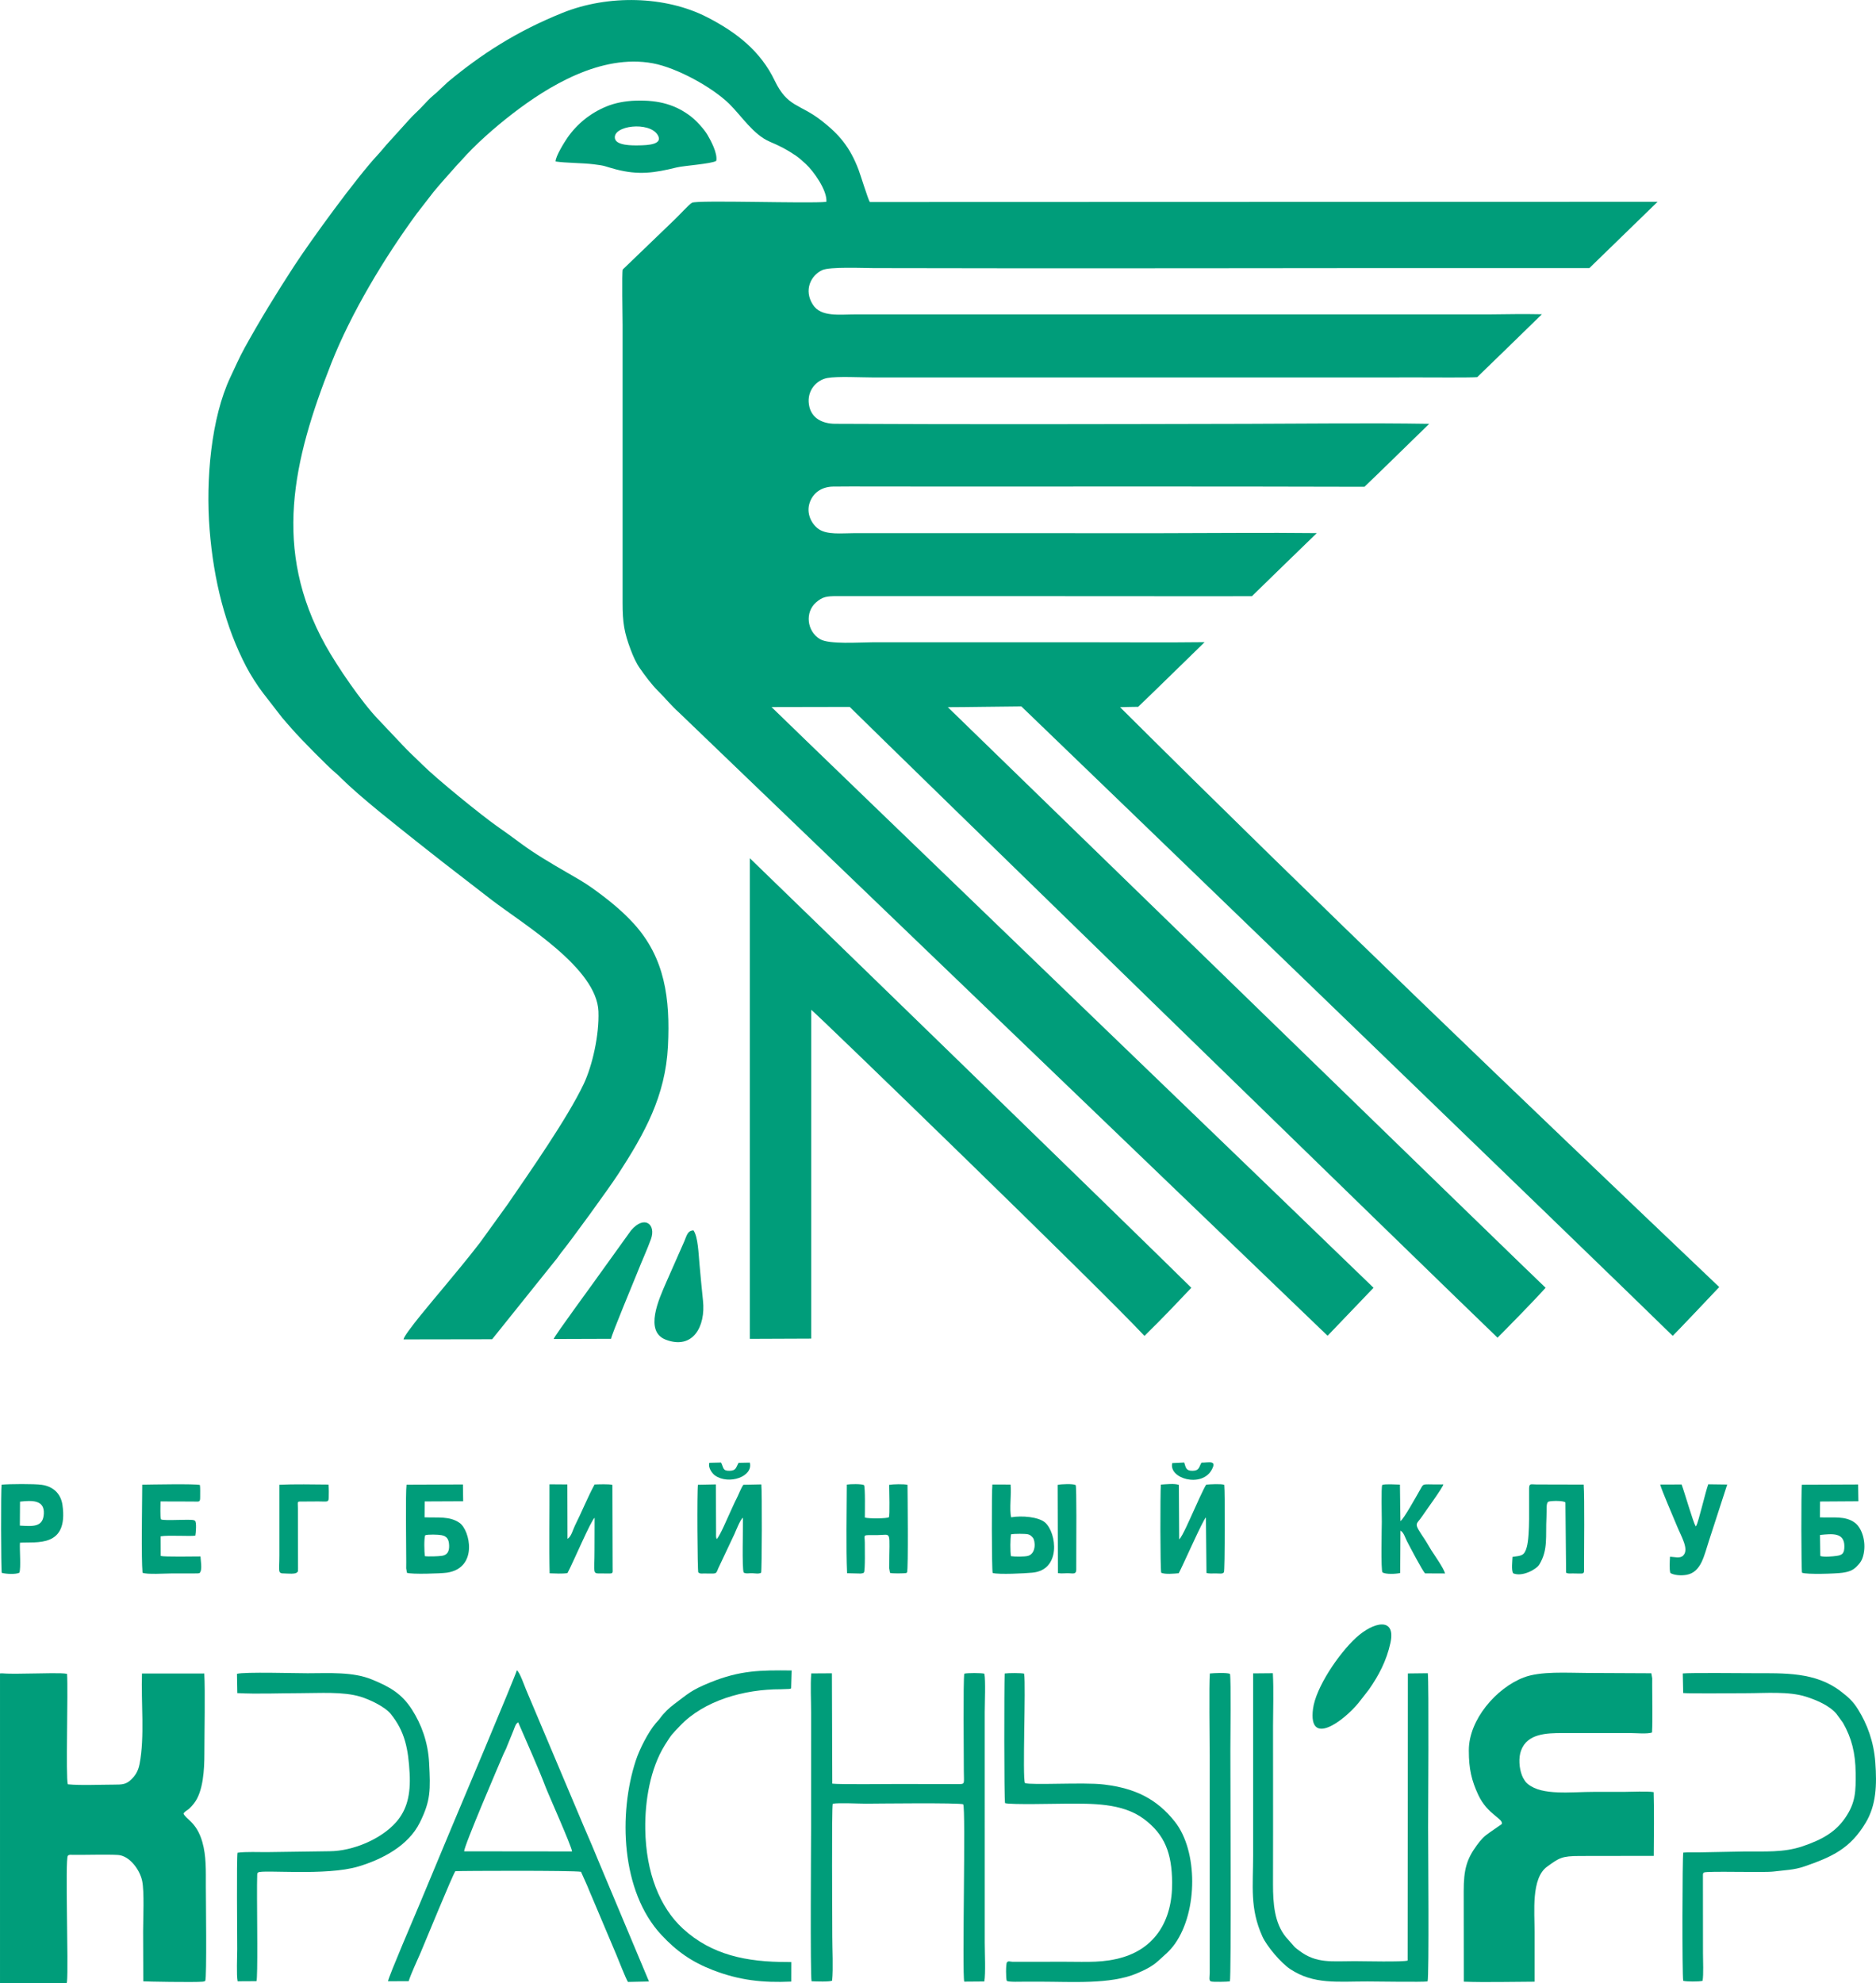 <?xml version="1.0" encoding="UTF-8"?> <svg xmlns="http://www.w3.org/2000/svg" xmlns:xlink="http://www.w3.org/1999/xlink" xmlns:xodm="http://www.corel.com/coreldraw/odm/2003" xml:space="preserve" width="66.23mm" height="70mm" version="1.1" style="shape-rendering:geometricPrecision; text-rendering:geometricPrecision; image-rendering:optimizeQuality; fill-rule:evenodd; clip-rule:evenodd" viewBox="0 0 6606.34 6982.44"> <defs> <style type="text/css"> .fil0 {fill:#009D7A} </style> </defs> <g id="Слой_x0020_1">  <path class="fil0" d="M1956.42 568.51c36.58,5.58 93.04,4.92 133.84,9.84 44.9,5.33 35.84,6.72 78.36,17.84 79.62,20.8 134.75,13.03 213.8,-6.52 26.83,-6.66 123.4,-12.54 139.92,-23.34 5.17,-27.42 -20.17,-73.02 -30.9,-91.36 -11.81,-20.19 -39.37,-50.35 -58.92,-65.3 -52.05,-39.69 -110.05,-57.86 -193.09,-55.37 -37.4,1.13 -73.85,8.1 -103.94,20.56 -55.87,22.99 -103.47,61.12 -137.67,110.62 -9.23,13.28 -41.93,65.36 -41.4,83.04zm209.03 -81.05c-8.45,-45.4 120.66,-61.24 150.52,-12.44 21.15,34.62 -37.85,36.2 -64.19,36.78 -26.7,0.62 -81.66,0.68 -86.33,-24.34z"></path> <path class="fil0" d="M6409.28 5286.47c0,0 135.09,-0.87 135.09,-0.87 0,0 -0.96,-59.12 -0.96,-59.12 0,0 -198.05,0.8 -198.05,0.8 -2.86,21.55 -2.33,299.35 0.5,309.84 15.65,6.82 118.83,3.49 141.91,0.2 23.73,-3.41 37.16,-8.58 50.43,-22.04 12.53,-12.77 19.98,-21.52 24.76,-45.07 8.79,-43.18 -6.11,-90.53 -30.99,-109.01 -34.11,-25.43 -76.93,-16.78 -123.04,-18.97 0,0 0.35,-55.76 0.35,-55.76zm0.87 191.9c0,0 -1.05,-74.06 -1.05,-74.06 42.99,-4.53 85.96,-9.24 85.88,39.61 -0.04,23.59 -5.58,30.95 -26.67,33.91 -15.23,2.07 -44.11,4.86 -58.16,0.54z"></path> <path class="fil0" d="M3495.66 5538.11c23.13,6.08 112.84,1.34 139.58,-1.13 102.07,-9.19 86.09,-139.83 45.32,-176.29 -23.04,-20.51 -83.34,-25.21 -119.71,-18.63 -7.15,-28.79 1.63,-82.58 -2.15,-115.29 0,0 -64.04,-0.25 -64.04,-0.25 -2.86,22.89 -2.45,299.99 1.01,311.59zm64.37 -59.25c-2.71,-16.43 -2.66,-61.58 0.49,-77.1 10.65,-2.02 49.19,-2.23 59.33,0.05 7.66,1.7 13.65,7.45 17.44,12.19 8.94,11.06 12.03,54.67 -16.35,63.61 -11.48,3.63 -47.69,3.42 -60.91,1.25z"></path> <path class="fil0" d="M1495.63 5286.18c0,0 135.39,-0.62 135.39,-0.62 0,0 -0.84,-59.16 -0.84,-59.16 0,0 -198.54,0.74 -198.54,0.74 -4.03,29.21 -1.08,216.07 -1.08,274.32 0,6.66 -0.29,13.61 -0.21,20.13 0,0 2.58,15.69 2.58,15.69 13.93,6.19 121.03,2.75 141.08,-0.3 110.85,-16.76 81.22,-149.73 44.27,-175.36 -35.31,-24.47 -75.09,-17.36 -123.19,-19.52 0,0 0.54,-55.92 0.54,-55.92zm0.51 192.64c-2.04,-14.73 -3.34,-61.42 1.17,-73.59 10.18,-3.46 46.09,-2.49 57.33,-0.26 19.59,3.93 26.25,14.48 26.96,36.46 0.7,20.39 -6.32,33.2 -24.84,36.15 -12.15,2 -49.35,3.13 -60.62,1.25z"></path> <path class="fil0" d="M70.23 5431.48c57.7,-3.87 170.87,18.51 149.78,-132.53 -5.54,-39.6 -32.12,-65.64 -73.27,-71.34 -26.91,-3.75 -113.13,-3.09 -141.17,-0.47 -2.83,17.61 -2.2,298.94 0.63,310.52 15.6,4.2 49.88,5.78 62.07,-0.58 5.98,-17.28 0.42,-80.98 1.96,-105.6zm0.26 -144.58c40.44,-4.47 86.24,-7.25 83.88,41.97 -2.42,49.31 -39.24,44.81 -84.43,42.39 0,0 0.55,-84.37 0.55,-84.37z"></path> <path class="fil0" d="M1439.04 6975.28c10.32,-31.25 27.71,-66.91 41.32,-98.57 15.1,-35.07 114.54,-278.47 123.2,-288.74 21.06,-1.42 412.45,-2.95 442.4,2.12 0,0 21.64,48.34 21.64,48.34 7.12,17.2 13.2,32.22 20.73,49.36 0,0 81.8,193.63 81.8,193.63 8.18,19.51 33.78,85.38 41.26,96.49 0,0 74.06,-1.6 74.06,-1.6 0,0 -172.38,-410.77 -172.38,-410.77 -18.84,-46.31 -38.48,-92.29 -58.03,-137.15 0,0 -202.76,-480.13 -202.76,-480.13 -5.7,-13.64 -22.33,-61.54 -32.2,-67.61 -5.2,20.8 -224.42,540.76 -227.62,547.96 0,0 -114.09,273.55 -114.09,273.55 -13.48,32.25 -111.13,259.84 -112.01,273.32 0,0 72.69,-0.21 72.69,-0.21zm385.73 -911.48c25.27,58.67 74.36,168.64 95.21,224.48 10.43,27.96 92.32,210.1 94.49,230.2 0,0 -379.92,-0.41 -379.92,-0.41 -1.41,-17.07 121.4,-302.4 138.31,-342.13 4.28,-10.02 9.1,-17.36 12.48,-27.46 0,0 23.17,-56.84 23.17,-56.84 5.95,-15.36 7.36,-22.39 16.26,-27.84z"></path> <path class="fil0" d="M5738.86 6101.59c19.26,-0.04 64.16,4.24 78.81,-2.08 2.48,-45.32 0.49,-118.7 0.58,-167.76 0,-7.53 0.12,-15.19 0.12,-22.67 0,0 -3.16,-17.93 -3.16,-17.93 0,0 -226.47,-1.08 -226.47,-1.08 -70.84,-0.21 -163.76,-6.95 -223.3,15.98 -96.11,36.99 -192.76,148.15 -192.92,255.84 0,0 0,2.48 0,2.48 -0.12,63.26 9.94,105.35 33.29,155.2 32.61,69.61 89.25,83.26 82.67,102.52 0,0 -41.36,28.67 -41.36,28.67 -21.27,14.35 -31.54,25.63 -46.48,46.01 -36.41,49.56 -46.1,86.7 -46.18,160.44 0,0 0.34,319.83 0.34,319.83 73.64,2.78 172.99,0.29 249.26,0.04 0,0 0.04,-174.75 0.04,-174.75 0.21,-70.39 -12.77,-189.6 44.31,-230.49 41.85,-30 50.17,-37.42 115.3,-37.38 0,0 259.96,-0.37 259.96,-0.37 0.41,-71.11 1.79,-156.23 -0.37,-224.47 -23.52,-3.91 -77.6,-0.92 -104.48,-0.92 -35,0 -70.02,0 -105.07,0 -81.91,0 -181.81,13.74 -232.38,-26.83 -5.91,-4.79 -7.89,-6.61 -13.06,-14.6 -4.04,-6.27 -5.84,-9.37 -8.61,-16.44 -9.92,-25.34 -12.87,-62.24 -3.03,-88.33 22.29,-59 88.7,-60.79 146.98,-60.87 0,0 235.21,-0.04 235.21,-0.04z"></path> <path class="fil0" d="M2930.35 6973.46c4.28,-44.61 0.59,-109.34 0.59,-156.16 0,-52.59 -2.72,-451.38 1.66,-466.82 19.6,-3.88 91.66,-0.29 116.96,-0.29 20.64,0 336.3,-4 342.33,2.52 9.7,10.53 -4.36,591.48 3.67,624.14 0,0 70.61,-0.55 70.61,-0.55 5.28,-26.66 1.58,-104.46 1.62,-136.51 0,0 -0.04,-813.01 -0.04,-813.01 -0.04,-28.88 3.57,-111.56 -1.33,-134.15 -11.82,-2.86 -58.75,-2.95 -70.66,-0.04 -4.28,20.97 -1.79,292.4 -1.66,341.85 0.2,43.1 4.45,46.38 -14.1,46.87 0,0 -217.86,-0.33 -217.86,-0.33 -40.19,0 -204.95,1.93 -231.29,-1.25 0,0 -1.29,-388.47 -1.29,-388.47 0,0 -72.76,0.45 -72.76,0.45 -3.3,41.58 -0.51,94.74 -0.51,137.55 0,0 -0.04,405.29 -0.04,405.29 0,33.9 -3.45,521.54 1.7,541.01 18.07,0.66 61.55,2.49 72.41,-2.11z"></path> <path class="fil0" d="M4412.9 6529.63c0.04,112.18 -12.1,188.69 32.42,287.8 15.72,34.99 65.86,93.81 97.77,115 83.43,55.5 167.8,43.55 272.64,43.8 32.38,0.08 193.43,2.66 211.45,-0.07 5.91,-14.94 1.96,-479.76 1.99,-541.6 0,-41.19 3.04,-515.54 -1.12,-543.54 0,0 -70.2,0.8 -70.2,0.8 0,0 -0.82,1010.82 -0.82,1010.82 -15.35,5.58 -157.53,2.16 -186.35,2.12 -81.26,-0.04 -134.97,9.03 -195.4,-36.99 -14.72,-11.23 -13.6,-9.41 -24.84,-22.89 -8.02,-9.61 -13.97,-14.89 -22.29,-25.13 -40.53,-49.68 -45.14,-118.65 -45.24,-185.06 -0.08,-124.24 0.72,-248.51 0.22,-372.71 -0.3,-61.73 -0.22,-123.44 -0.12,-185.14 0.12,-59.74 2.56,-126.03 -0.63,-185.89 0,0 -69.5,0.62 -69.5,0.62 0,0 0,638.07 0,638.07z"></path> <path class="fil0" d="M5996.9 6599.83c1.5,-6.57 -0.08,-3.58 3.37,-7.2 11.23,-6.03 209.7,1.01 245.6,-3.49 38.57,-4.87 71.77,-5.25 107.64,-17.65 97.98,-33.9 161.51,-62.36 216.44,-153.99 37.28,-62.11 39.86,-132.88 33.95,-212.88 -5.38,-73.03 -28.76,-134.93 -60.87,-186.4 -18.48,-29.63 -35.25,-43.9 -61.38,-63.87 -89.01,-68.11 -197.62,-63.24 -307.51,-63.44 -40.08,-0.05 -223.32,-1.93 -248.28,0.92 0,0 1.46,68.89 1.46,68.89 23.89,2.45 183.4,0.59 221.76,0.63 67.85,0 149.74,-7.25 210.83,12.28 37.93,12.11 82.83,31.49 107.16,60.37 0,0 23.18,31.83 23.18,31.83 30.04,53.3 43.69,104.89 44.43,176.12 0.63,63.9 0.47,104.27 -36.94,158.56 -34.07,49.47 -80.68,76.34 -150.19,99.86 -67.16,22.71 -133.11,17.51 -206.04,18.3 0,0 -160.03,3.03 -160.03,3.03 -17.63,0.09 -36.4,-0.66 -53.83,0.76 -3.41,11.52 -4.33,432.12 -0.21,451.5 11.41,3.24 55.31,3.37 68.12,0.17 3.98,-21.09 1.54,-72.53 1.54,-96.73 0,0 -0.21,-277.56 -0.21,-277.56z"></path> <path class="fil0" d="M905.15 6684.74c0,-15.85 0,-31.66 0,-47.52 0,0 0.63,-37.4 0.63,-37.4 1.71,-8.66 -0.92,-2.46 3.2,-7.36 13.86,-10.9 239.4,13.43 353.65,-21.15 85.22,-25.71 175.49,-73.47 215.73,-154.44 38.65,-77.8 37.74,-115.25 32.78,-209.99 -3.77,-73.88 -27.73,-136.76 -60.15,-187.47 -36.46,-57.04 -78.59,-80.55 -141.46,-106.39 -66.87,-27.5 -149.29,-22.08 -226.29,-21.92 -41.62,0.08 -221.76,-5.29 -248.77,2.03 0,0 1.17,67.87 1.17,67.87 70.31,3.79 151.08,0.25 222.59,0.21 67.74,0 149.86,-6.08 210.83,12.35 32.61,9.87 86.2,35.15 106.83,60.67 49.8,61.42 61.95,122.94 66.62,208.98 4.04,74.52 -9.2,128.73 -47.89,172.46 -53.02,59.84 -151.86,101.44 -233.83,102.1 0,0 -217.64,3.03 -217.64,3.03 -29.3,0.39 -80.13,-2.03 -106.76,2.25 -3.53,21.48 -1.05,292.82 -1.05,339.31 -0.04,25.76 -3.07,92.03 1.46,113.29 0,0 66.33,-0.37 66.33,-0.37 5.11,-11.02 2.03,-245.18 2.03,-290.54z"></path> <path class="fil0" d="M3537.93 5892.01c-1.72,41.62 -2.21,444.7 1.36,456.39 21.23,6.03 180,1.88 215.74,1.84 88,-0.1 196.59,-3.34 273.15,53.87 74.22,55.46 98.47,121.28 99.47,223.09 1.38,137.51 -62.27,229.79 -171.83,263.33 -68.19,20.86 -126.94,16.31 -200.79,16.31 0,0 -190.14,0.04 -190.14,0.04 -9.94,-0.58 -13.24,-3.62 -18.93,1.85 -4.08,5.23 -4.12,58.61 -0.54,65.23 4.2,4.95 51.72,3.08 59.5,3.08 19.97,0.04 40.02,-0.04 60.04,0 110.87,0.12 244.35,9.7 336.46,-28.41 30.92,-12.83 56.93,-25.92 77.52,-45.03 22.54,-20.98 40.06,-33.58 59.24,-60.92 80.38,-114.83 80.13,-325.73 -0.33,-428.21 -64.16,-81.7 -141.58,-118.12 -246.78,-131.22 -0.04,0 -3.52,-0.43 -6.35,-0.76 -66.91,-8.07 -252.63,3.29 -275.45,-4.74 -9.19,-20.97 3.83,-342.13 -2.74,-385.19 -9.9,-2.66 -54.91,-2.62 -68.6,-0.55z"></path> <path class="fil0" d="M2779.02 5946.35c5.95,-1.13 3.08,-0.41 6.95,-2.04 0,0 1.75,-62.98 1.75,-62.98 -111.37,-1.33 -181.82,-0.41 -286.75,42.1 -68.7,27.88 -78.14,40.28 -126.48,76.14 -18.01,13.37 -36.32,30.75 -50.21,50.05 -6.12,8.45 -7.79,8.91 -15.02,17.44 -26.47,31.07 -56.75,90.4 -69.94,130.26 -61.87,187.32 -53.14,461.75 89.74,615.02 53.63,57.59 106.8,95.07 181.65,123.96 93.12,35.85 174.29,44.93 275.76,40.4 0,0 0.18,-68.7 0.18,-68.7 0,0 -14.77,-0.33 -14.77,-0.33 -142.75,0.29 -266.53,-24.8 -367.6,-118.04 -80.3,-74.09 -129.77,-195.46 -131.97,-350.04 -1.42,-99.68 17.6,-213.05 68.9,-295.52 25.42,-40.74 25.8,-38.49 52.92,-67.24 84.97,-90.12 227.25,-129.72 355.25,-129.39 0,0 29.66,-1.09 29.66,-1.09z"></path> <path class="fil0" d="M4260.5 5891.93c-3.33,39.69 -0.59,233.99 -0.55,289.96 0,0 0,580.41 0,580.41 -0.04,48.35 0,96.73 0,145.08 0,12.48 0.17,25.06 0.06,37.54 -0.18,17.86 -3.79,26.95 3.94,31.03 5.41,2.83 61.86,1.38 67.11,-0.08 5,-12.18 1.79,-701.11 1.71,-813.98 -0.04,-41.44 2.74,-245.81 -1.34,-268.78 -13.9,-4.82 -54.82,-2.66 -70.93,-1.17z"></path> <path class="fil0" d="M4896.41 5784.13c20.05,-92.74 -60.16,-74.22 -121.24,-18.01 -60.91,56.05 -142.04,175.38 -151.49,251.09 -16.74,134.27 107.47,42.9 160.47,-21.95 0,0 36.29,-46.52 36.29,-46.52 34.7,-49.55 62.4,-101.85 75.97,-164.6z"></path> <path class="fil0" d="M2459.11 5536.28c6.81,5 9.66,3.62 19.97,3.58 45.76,-0.26 40.9,4.57 50.3,-18.27 0,0 56.92,-120.61 56.92,-120.61 4.16,-9.12 21.31,-53.14 29.99,-57.34 0.79,29.74 -3.95,179.54 2.66,193 8.32,4.92 18.51,1.83 30.29,2.25 10.27,0.37 21.85,3.24 31.03,-1.59 2.87,-9.2 3.54,-287.09 0.75,-311.09 0,0 -63.19,1.24 -63.19,1.24 -8.96,12.83 -16.57,34.28 -23.98,48.53 -7.98,15.26 -14.84,32.07 -22.33,47.75 -12.1,25.48 -33.29,77.89 -47.35,95.25 -0.3,-0.59 -0.59,-1.34 -0.75,-1.79 0,0 -1.13,-3.79 -1.13,-3.79 -1.16,-5.62 -0.04,1.71 -0.62,-4.42 -0.33,-3.41 -0.04,-8.98 -0.04,-12.61 0,0 -0.66,-170.16 -0.66,-170.16 0,0 -63.16,1.24 -63.16,1.24 -3.67,22.93 -1.84,302.95 1.29,308.81z"></path> <path class="fil0" d="M4150.87 5538.99c11.95,-20.93 87.54,-193.06 95.78,-196.31 0,0 1.99,195.43 1.99,195.43 10.44,2.66 20.76,1.5 31.7,1.5 15.56,0.04 24.22,2.74 29.6,-3.86 3.61,-5.99 4.24,-281.14 1.25,-308.02 -10.82,-4.24 -49.71,-1.96 -63.34,-0.67 -6.68,7.33 -40.06,82.67 -46.83,97.52 -7.16,15.49 -38.87,88.8 -48.48,94.95 0,0 -1.17,-191.56 -1.17,-191.56 -15.48,-5.74 -44.64,-2.25 -63.41,-1.04 -2.4,29 -2.4,299.65 1.34,310.47 13.65,6.02 44.4,3.24 61.58,1.58z"></path> <path class="fil0" d="M1998.32 5538.33c17.97,-32.21 83.12,-186.53 95.65,-194.56 0,0 -0.33,112.63 -0.33,112.63 0.12,85.3 -8.53,83.47 22.72,83.25 46.58,-0.33 41.06,5.54 40.97,-23.16 0,0 -0.82,-288.67 -0.82,-288.67 -13.57,-3.23 -47.28,-1.88 -62.71,-1.29 -22.84,41.61 -45.92,98.49 -69.48,145.36 -6.53,13.08 -12.66,38.95 -25.88,45.7 0,0 -0.5,-191.27 -0.5,-191.27 0,0 -62.94,-0.46 -62.94,-0.46 0.37,99.39 -1.89,216.73 0.53,313.34 17.02,0.55 47.18,2.33 62.79,-0.87z"></path> <path class="fil0" d="M5328.59 5539.16c31.49,13.73 81.58,-13.61 92.03,-30.7 31.91,-52.01 21.59,-100.32 25.3,-167.14 1.5,-26.21 -2.54,-51.63 7.95,-54.66 10.44,-3.09 54.34,-3.79 58.79,3.4 0,0 2.41,247.23 2.41,247.23 8.1,3.78 12.86,2.46 23.63,2.4 44.02,-0.08 39.6,6.2 39.56,-25.75 -0.04,-52.09 2.2,-238.03 -1.24,-287.09 0,0 -165.89,-0.41 -165.89,-0.41 -20.31,0 -26.08,-5.33 -26.41,14.59 -0.88,53.02 3.73,162.39 -8.12,205.96 -8.4,30.94 -19.18,30.32 -50.08,34.32 -0.64,14.98 -4.71,46.31 2.07,57.83z"></path> <path class="fil0" d="M3045.43 5431.4c0.04,-30.78 -11.94,-26.25 44.15,-26.68 53.33,-0.41 41.65,-20.92 41.84,116.88 0,0 2.66,15.69 2.66,15.69 3.96,3.7 52.76,1.92 54.92,1.34 6.78,-1.93 1.17,0.95 5.13,-2.95 4.99,-6.24 1.83,-293.83 1.62,-308.02 -12.89,-3.13 -50.47,-2.33 -64.45,0.08 0.17,19.64 2.78,109.01 -1.05,113.96 -3.77,4.74 -71.42,5.46 -84.7,1.24 -0.04,-11.23 1.95,-109.37 -3.13,-114.49 -9.44,-4.25 -47.05,-3.82 -60.36,-1.55 -0.26,92.74 -3.09,221.72 0.99,311.98 0,0 46.64,1.17 46.64,1.17 3.62,-0.21 3.46,-0.09 6.95,-0.97 5.7,-1.46 2.32,-0.04 5.7,-2.78 4.87,-6.16 3,-92.16 3.08,-104.89z"></path> <path class="fil0" d="M680.48 5286.55c21.6,0 24.63,3.67 24.39,-17.55 -0.21,-12.69 0.74,-28.55 -0.88,-40.74 -14.31,-4.66 -175.12,-1.54 -203.13,-1.09 -0.5,78.06 -3.66,253.48 1,310.02 14.32,6.95 81.58,2.44 103.56,2.48 0,0 90.12,-0.08 90.12,-0.08 12.19,-1.99 4.86,0.55 9.33,-4.24 7.6,-10.44 1.5,-42.98 1.15,-55.5 -22.83,0.04 -128.06,1.95 -140.04,-1.71 0,0 -0.3,-69.12 -0.3,-69.12 28.05,-4.95 106.6,0.92 122.24,-2.57 1.46,-7.24 5.46,-49.51 -1.91,-52.64 0,0 -3.67,-1.58 -3.67,-1.58 -15.18,-4.33 -102.18,3.07 -115.33,-2.74 -3.45,-9.58 -1.79,-49.6 -1.63,-63.29 0,0 115.09,0.33 115.09,0.33z"></path> <path class="fil0" d="M5088.81 5539.78c-4.16,-17.19 -35.74,-62.29 -47.85,-80.89 -8.53,-13.2 -15.23,-26.47 -24.6,-40.45 -40.35,-60.12 -29.87,-47.47 -8.32,-79.93 13.16,-19.8 73.36,-101.64 74.72,-112.37 -70.35,1.32 -68.31,-5.12 -77.79,11.56 -0.25,0.54 -0.63,1.17 -0.88,1.67 -0.29,0.49 -0.58,1.17 -0.87,1.62 0,0 -1.88,3.21 -1.88,3.21 -11.61,20.17 -60.09,107.8 -69.78,111.04 0,0 -1.7,-128.31 -1.7,-128.31 -16.07,-0.42 -51.38,-2.87 -62.37,1.12 -4.07,9.91 -1.5,107.14 -1.5,130.81 0,14.36 -3.87,171.04 2.54,177.28 11.64,6.99 45.76,5.75 62.28,2.03 0,0 0.88,-149.07 0.88,-149.07 11.09,4.91 16.89,25.25 22.58,36.33 11.44,22.13 54.96,104.85 64.07,114.03 0,0 70.45,0.3 70.45,0.3z"></path> <path class="fil0" d="M5846.45 5226.65c4,17.92 46.76,115.79 57.38,142.2 16.81,41.86 45.65,86.25 23.22,108.14 -10.73,10.49 -29.87,4.58 -46.06,3.75 -0.95,15.31 -2.99,43.47 1.21,57.45 13.65,7.95 37.99,9.84 57.34,6.29 51.72,-9.41 61.55,-68.58 78.39,-119.29 0,0 64.45,-198.54 64.45,-198.54 0,0 -66.74,-0.88 -66.74,-0.88 -10.1,27.25 -34.02,131.77 -41.97,145.37 -0.25,0.33 -0.92,1.91 -1.05,1.5 -0.16,-0.37 -0.7,1.04 -1.13,1.5 -9.49,-15.64 -38.6,-117.82 -49.71,-147.66 0,0 -75.31,0.17 -75.31,0.17z"></path> <path class="fil0" d="M1049.15 5311.31c0,-27.87 -6.61,-24.8 24.01,-24.84 15.89,0 31.74,-0.33 47.6,-0.29 31.37,0 36.03,3.91 36.82,-12.15 0.58,-12.28 0.62,-34.31 -0.88,-47.26 -49.43,-0.58 -124.52,-1.71 -172.92,0.66 0,0 0,248.97 0,248.97 -0.08,59.46 -7.15,63.24 19.22,63.38 9.16,0.08 39.82,3.49 43.56,-4.71 2.67,-5.91 2.5,10.02 2.91,-13.45 0,0 -0.33,-210.32 -0.33,-210.32z"></path> <path class="fil0" d="M3725.45 5538.52c14.26,2.25 25.62,-0.08 39.61,0.55 13.97,0.62 24.88,3.96 24.96,-12.6 0,0 0.09,-57.51 0.09,-57.51 -0.09,-33.58 1.74,-236.78 -2.25,-240.57 -10.64,-4.9 -48.97,-3.44 -63.32,-0.58 0,0 0.92,310.71 0.92,310.71z"></path> <path class="fil0" d="M-0 6982.44c0,0 234.71,0 234.71,0 0,0 1.17,-5.25 1.17,-5.25 5.86,-53.55 -7.21,-432.45 3.07,-443.55 5,-4.84 9.37,-3.24 18.56,-3.16 46.79,0.45 117.49,-1.88 157.3,0.33 40.99,2.21 77.35,51.34 85.79,91.36 8.03,38.2 3.33,133.51 3.33,177.66 0,0 0.62,175.92 0.62,175.92 3.87,0.96 179.96,3.99 208.53,1.33 4.01,-0.37 3.25,-0.46 6.25,-1.21 0,0 3.41,-1.5 3.41,-1.5 5.98,-11.36 2.11,-295.28 2.11,-334.64 0,-52.67 1.75,-105.76 -12.36,-154.66 -20.63,-71.81 -59.82,-80.38 -66.39,-100.55 6.49,-8.5 13.1,-10.45 20.14,-16.66 6.02,-5.27 10.43,-10.59 16.68,-18.38 33.37,-41.86 36.82,-122.49 36.82,-175.08 0,-72.01 3.04,-219.81 -0.33,-282.47 0,0 -219.47,0.12 -219.47,0.12 -3.42,100.5 10.1,223.19 -8.45,318.3 -5,25.72 -15.14,40.85 -28.67,54.12 -18.43,18.07 -31.66,18.77 -62.58,18.73 -46.6,0 -117.57,3.4 -161.42,-1.17 -7.83,-23.38 1.5,-326.07 -2.71,-388.76 -18.38,-4.3 -89.65,-1.43 -113.54,-1.43 -36.2,0 -80.09,2.33 -115.24,-0.42 0,0 -7.33,0.29 -7.33,0.29 0,0 0,1090.72 0,1090.72z"></path> <path class="fil0" d="M4128.12 5151.17c-13.49,54.26 103.09,88.12 138.71,23.88 19.81,-35.7 -9.87,-25.17 -35.87,-25.42 -8.82,14.81 -7.11,28.16 -30.86,28.67 -23.77,0.54 -24.1,-11.15 -29.92,-29.17 0,0 -42.05,2.03 -42.05,2.03z"></path> <path class="fil0" d="M2600.75 5150.25c-9.16,16.15 -8.05,27.58 -31.62,28.05 -24.9,0.54 -20.56,-10.98 -29.96,-29.09 0,0 -41.15,0.96 -41.15,0.96 -5.75,18.35 11.6,38.86 20.02,44.73 48.67,33.99 135.26,3.71 122.43,-45.4 0,0 -39.72,0.75 -39.72,0.75z"></path> <path class="fil0" d="M2462.2 2196.34c-2.75,-20.82 -1.05,-152.58 -1.01,-184.62 0,0 0,-928.03 0,-928.03 0,-25.39 -2.78,-63.59 6.49,-86.21 8.16,-19.85 27.12,-39.15 46.72,-45.36 56.34,-17.93 104.48,19.81 107.89,71.61 3.78,57.25 0.49,126.19 0.45,184.73 0,0 0.04,928 0.04,928 0,67.61 0.3,109.13 -54.78,129.76 -53.97,20.27 -99.53,-21.56 -105.8,-69.88z"></path> <path class="fil0" d="M1420.95 4715.73c0,0 312.09,-0.51 312.09,-0.51 0,0 228.46,-284.88 228.46,-284.88 4.91,-6.14 8.82,-12.85 14.69,-20.14 32.08,-39.18 168.01,-225.67 202.66,-279.35 89.95,-139.25 164.59,-270.76 173.37,-447.8 8.24,-167.18 -10.69,-310.72 -120.46,-431.25 -43.05,-47.27 -92.98,-87.21 -148.58,-126.82 -26.66,-18.92 -56.71,-35.91 -84.54,-51.92 -54.96,-31.66 -117.36,-68.16 -168.56,-106.6 -26.66,-19.96 -53.66,-39.23 -80.71,-58.2 -51.39,-36.11 -210.2,-164.22 -263.71,-217.68 -25.05,-25.06 -44.06,-41.15 -68.61,-67.87 0,0 -84.5,-89.33 -84.5,-89.33 -59.8,-62.16 -145.05,-187.27 -186.1,-261.07 -187.95,-338.1 -114.88,-650.43 19.92,-992.53 70.23,-178.31 187.4,-372.36 300.68,-527.02 0,0 59.63,-76.98 59.63,-76.98 11.65,-13.77 20.23,-24.29 31.99,-37.53 0,0 47.81,-53.95 47.81,-53.95 6.07,-6.62 10.49,-10.94 16.77,-18.05 50.97,-57.97 119.12,-117.59 180.16,-164.81 125.4,-96.96 313.12,-212.5 495.61,-178.54 84.21,15.64 208.62,83.72 268.77,142.51 43.03,42.09 84.51,108.25 142.51,133.22 36.45,15.64 59.12,27.03 90.66,48.3 14.64,9.91 24.8,19.68 36.41,30.25 27.57,25.13 76.68,94.02 72.64,133.59 -64.4,6.37 -454.14,-7.03 -473.15,3.07 -10.64,5.71 -47.68,46.93 -60.75,58.84 0,0 -183.11,176.2 -183.11,176.2 -3.57,7.32 -0.54,172.09 -0.54,194.67 0,0 0,977.96 0,977.96 -0.08,72.02 6.03,106.26 28.47,165.81 9.06,24.08 19,46.46 31.99,65.03 19.06,27.21 41.85,58.08 65.28,81.22 24.55,24.18 46.23,51.5 72.1,74.35 68.41,65.73 2245.05,2156.5 2284.82,2194.94 0,0 161.85,-168.96 161.85,-168.96 -102.48,-100.26 -1991.03,-1918.02 -2119.98,-2044.5 102.43,0 181.9,-0.54 275.32,-0.54 65.9,66.32 2120.1,2066.67 2281.32,2220.82 35.16,-35.31 129.64,-131.34 169.21,-175.79 -49.76,-46.3 -1888.43,-1833.38 -2105.04,-2044.08 56.71,0 201.55,-2.45 258.96,-2.7 142.63,136.72 2063.43,1990.2 2293.76,2216.12 16.03,-15.68 144.71,-151.39 163.81,-171.82 -708.59,-674.11 -1409.74,-1345.27 -2109.98,-2041.55 20.68,-1 43.73,-0.92 63.7,-1.37 47.68,-45.27 165.13,-160.57 234.07,-227.6 -131.18,1.56 -261.19,0.43 -389.6,0.47 0,0 -780.62,0 -780.62,0 -46.1,0 -151.9,8.11 -184.28,-11.19 -46.47,-27.68 -53.64,-94.78 -13.9,-129.27 22.67,-19.72 36.83,-22.26 74.68,-22 0,0 684.23,0 684.23,0 260.37,-0.39 515.74,0.87 775.99,0.16 65.37,-64.12 140.81,-136.89 228.46,-222.1 -180.61,-2.11 -361.67,0.1 -542.46,0.21 0,0 -1089.43,-0.04 -1089.43,-0.04 -41.22,0.04 -91.9,6.28 -121.94,-14.14 -23.67,-16.15 -46.35,-54.67 -31.12,-95.57 12.11,-32.5 41.07,-53.55 81.34,-54.29 45.94,-0.79 92.45,-0.25 138.43,-0.21 566.51,0.59 1166.48,-0.91 1733,0.92 52,-49.35 117.69,-114.37 228.12,-221.72 -213.19,-3.41 -428.37,-0.46 -641.95,0 -483.34,1.08 -966.81,2.4 -1450.1,-0.12 -43.44,-0.22 -84.68,-18.31 -92.25,-67.44 -7.66,-49.31 26.21,-86.64 64.99,-93.83 34.7,-6.48 119.91,-1.87 160.69,-1.92 0,0 1934.23,-0.08 1934.23,-0.08 24.1,-0.04 170.85,1.05 193.52,-1 20.51,-19.97 210.98,-204.37 227.66,-221.35 -55.91,-1.11 -123.6,-0.49 -181.59,0.43 0,0 -2230.7,-0.04 -2230.7,-0.04 -62.94,0.04 -126.1,10.14 -154.77,-33.87 -32.92,-50.55 -8.08,-103.35 33.04,-122.03 26.92,-12.2 142.16,-7.11 181.03,-6.99 743.58,2.08 1487.17,-0.58 2230.72,0.04 0,0 289.37,0.04 289.37,0.04 21.06,-21.01 211.95,-205.28 240.29,-233.52 0,0 -2774.08,0.87 -2774.08,0.87 -5.74,-7.91 -32.65,-94.95 -39.35,-112.84 -30.2,-80.18 -68.49,-125.44 -131.36,-174.2 -76.8,-59.67 -118.94,-46.02 -164.42,-140.77 -49.31,-102.77 -132.99,-169.33 -238.45,-223.3 -146.03,-74.72 -347.05,-79.88 -508.02,-15.27 -162.51,65.24 -288,146.7 -405.24,244.44 0,0 -38.28,36 -38.28,36 -6.43,6.11 -14.01,11.48 -21.34,18.51 -13.57,12.93 -24.26,25.63 -37.78,39.18 -12.65,12.79 -25.54,23.89 -38.36,38.58 0,0 -73.14,80.79 -73.14,80.79 -12.07,12.91 -23.59,28.18 -35.87,41.2 -76.42,81.76 -236.41,301.86 -296.49,394.1 -60.87,93.53 -119.03,188.24 -173.31,286.5 -19.02,34.49 -33.63,68.11 -50.43,103.72 -67.94,143.8 -87.08,361.15 -73.19,536.15 14.26,179.91 56.09,343.67 129.15,483.21 15.52,29.55 38.69,66.06 58.99,92.49 0,0 67.28,86.8 67.28,86.8 11.69,14.3 24.01,27.32 35.82,41.1 26.72,31.12 128.08,133.98 152.12,153.24 7.79,6.23 11.52,10.39 19.22,18.05 69.57,68.86 195.47,167.17 272.6,228.62 28.88,23.01 55.38,43.65 84.68,66.66 0,0 173.58,134.21 173.58,134.21 114.74,87.59 370.21,240.29 375.86,392.47 3.12,82.58 -21.23,190.89 -52.05,255.8 -56.25,118.53 -189.31,309.09 -267.61,423.19 0,0 -96.87,134.21 -96.87,134.21 -44.68,58.25 -90.54,112.63 -136.84,168.6 -21.19,25.6 -131.28,154.44 -133.11,173z"></path> <path class="fil0" d="M2856.79 3555.24c27.4,21.56 1025.04,988.28 1173.47,1148.21 75.38,-74.26 115.99,-117.91 165.05,-169.55 -203.56,-200.95 -1426.11,-1388.27 -1554.77,-1512.35 0,0 0,1692.29 0,1692.29 0,0 216.19,-0.88 216.19,-0.88 0,0 0.06,-1157.73 0.06,-1157.73z"></path> <path class="fil0" d="M2151.76 4713.72c2.17,-15.81 80.01,-201.45 93,-234.37 15.1,-38.44 33.66,-78.34 47.51,-116.62 18.93,-51.93 -22.71,-86.34 -70.02,-30.83 0,0 -102.88,143.13 -102.88,143.13 -17.97,26.45 -166.81,227.75 -169.68,239.36 0,0 202.08,-0.67 202.08,-0.67z"></path> <path class="fil0" d="M2442.05 4331.82c-21.5,1.12 -23.59,18.55 -32.66,39.39 0,0 -64.73,146.75 -64.73,146.75 -23.34,54.21 -77.16,169.67 0.11,198.87 94.9,35.88 140.6,-45.92 130.82,-137.53 -4.63,-42.99 -8.36,-85.84 -12.36,-128.99 -3.37,-36.19 -5.08,-95.62 -21.19,-118.49z"></path> </g> </svg> 